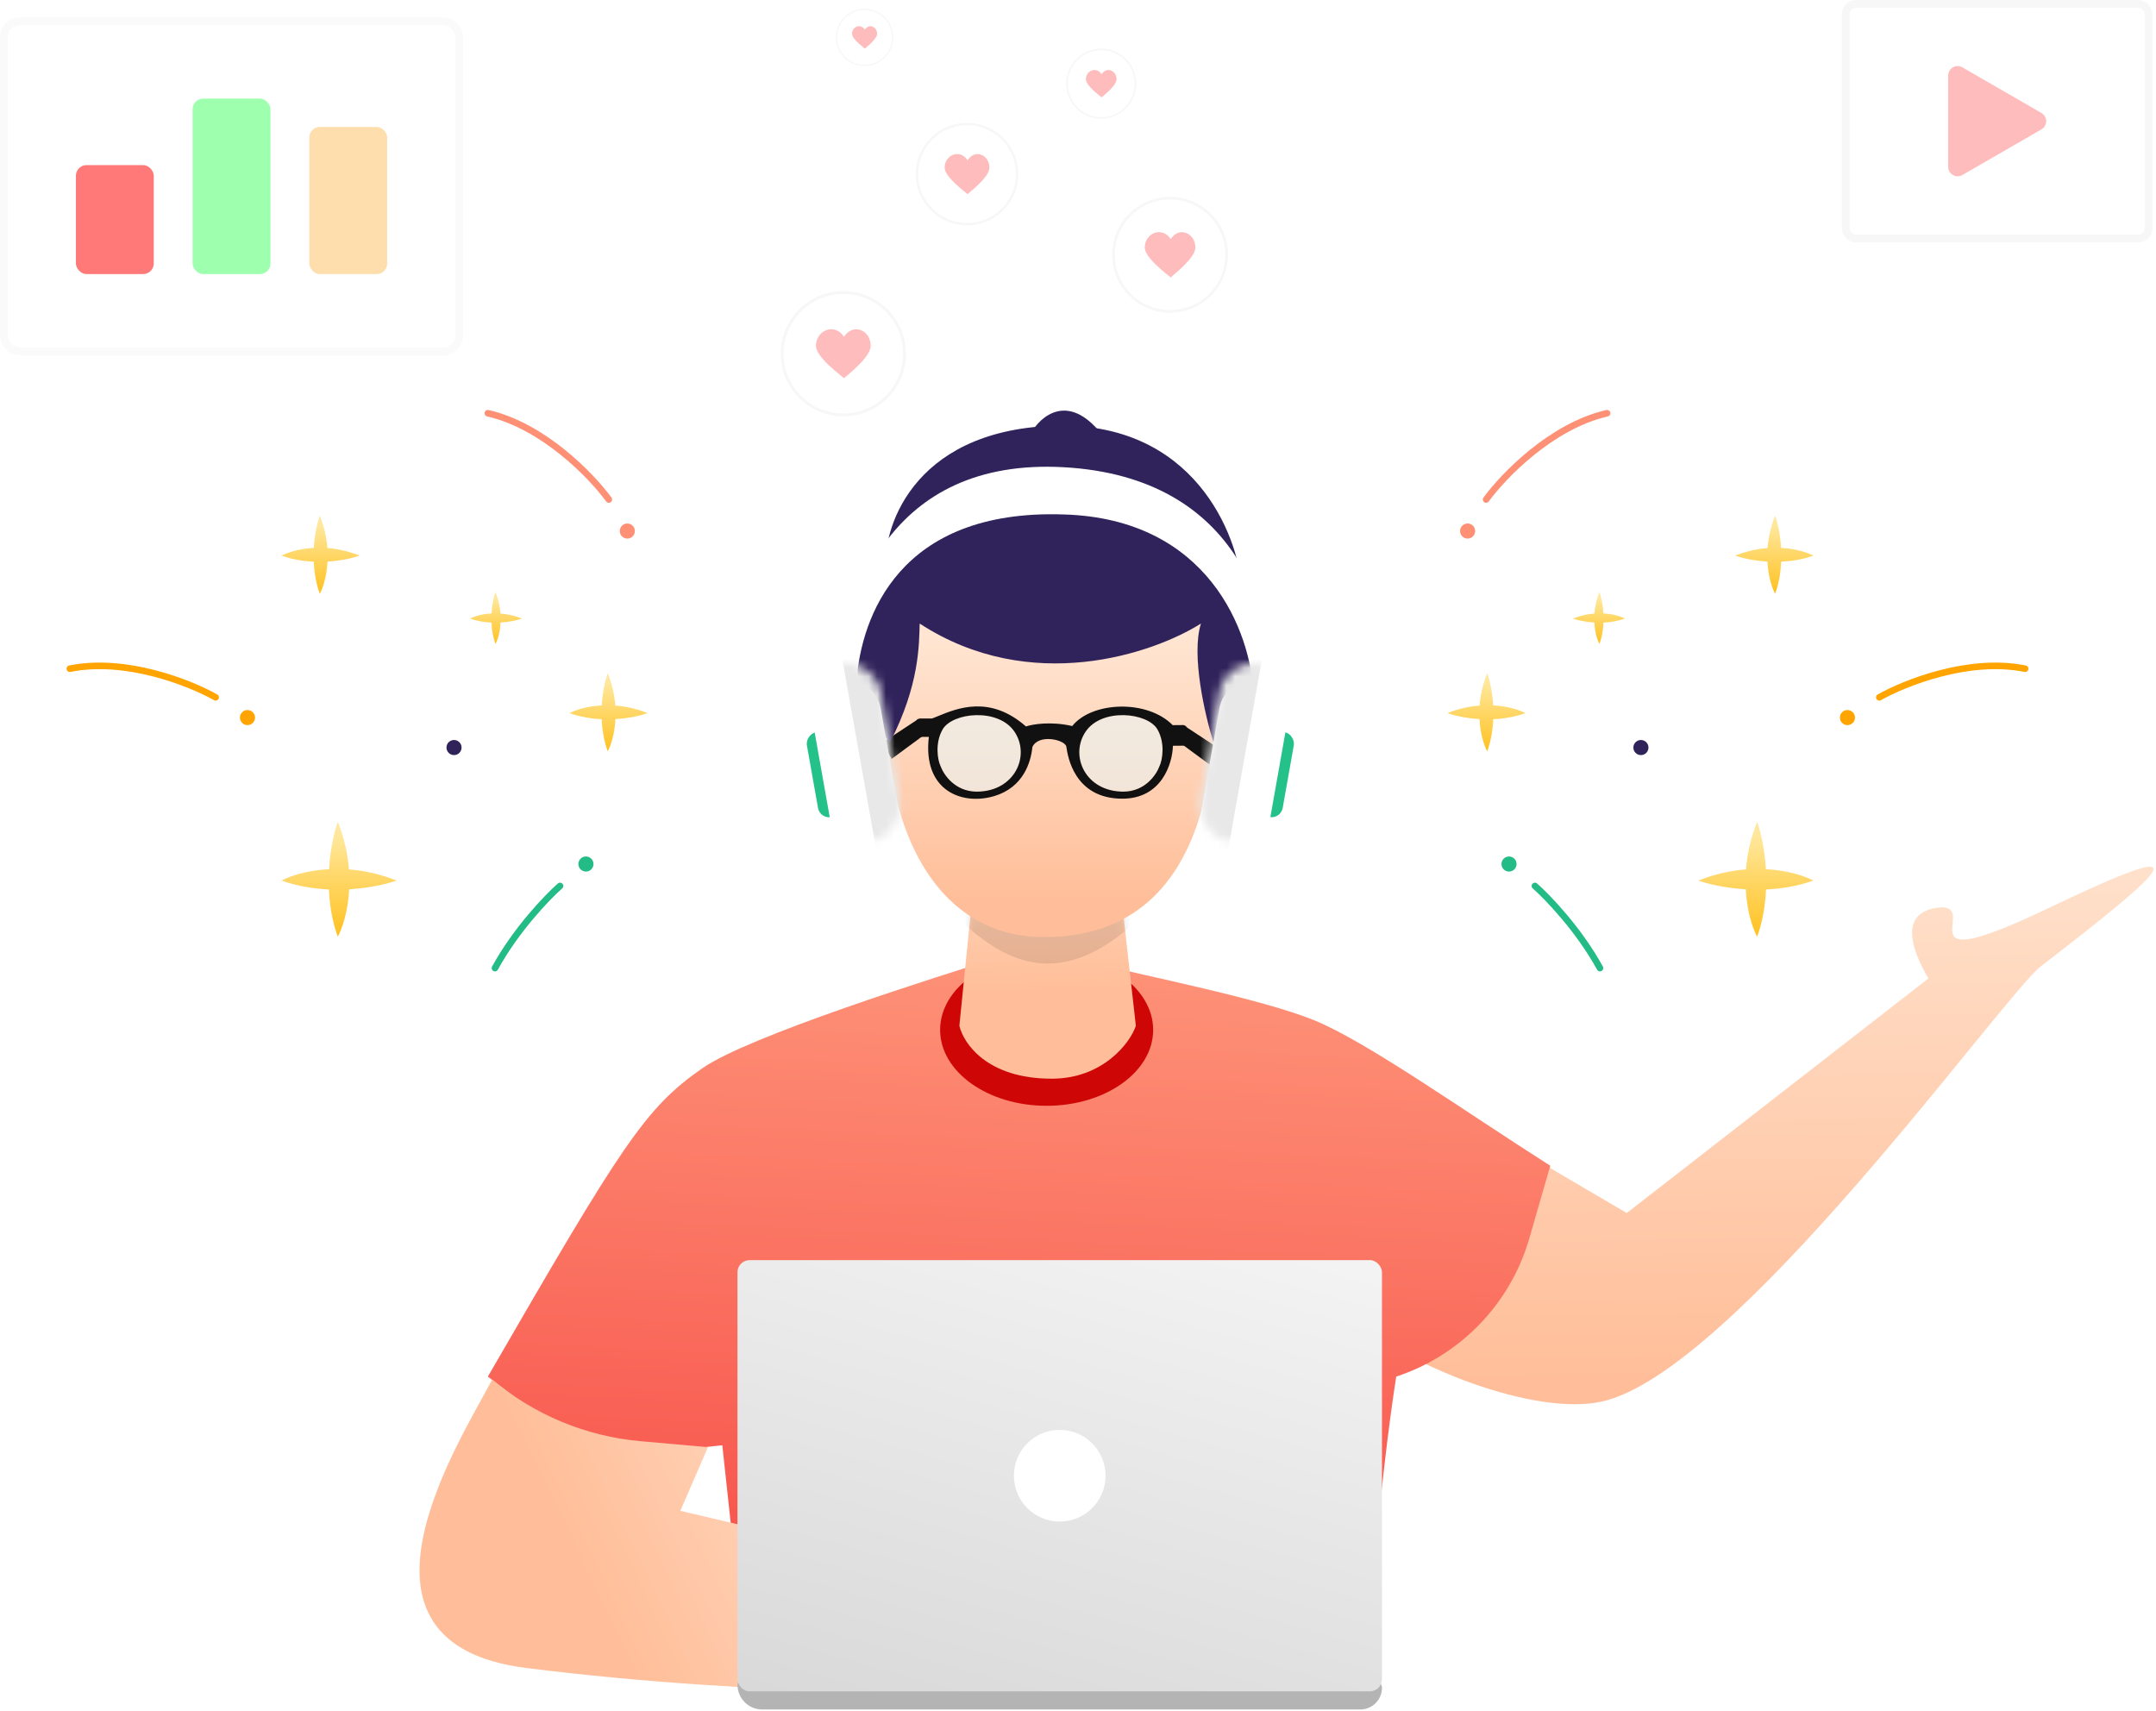 <svg width="247" height="196" viewBox="0 0 247 196" fill="none" xmlns="http://www.w3.org/2000/svg">
<path d="M186.369 138.969L167.707 128.013L153.048 149.828C161.612 156.975 175.999 162.173 183.434 160.586C198.691 157.328 229.523 114.009 233.8 110.711C248.364 99.483 253.098 95.223 234.875 103.947C217.5 112.264 226.703 103.947 222.446 103.947C217.332 104.304 219.026 108.843 220.925 112.095L186.369 138.969Z" fill="url(#paint0_linear_643_2991)"/>
<path d="M80.48 122.372C85.745 118.716 106.55 112.13 115.687 109.294L125.354 110.348C131.444 111.858 144.508 114.433 150.518 116.869C156.527 119.305 167.433 127.074 177.607 133.553L175.205 141.873C173.047 149.345 167.342 155.27 159.957 157.709C158.057 169.794 156.418 189.441 156.689 195.531L85.987 195.477L82.75 165.573L68.191 167.133L55.892 157.709C71.292 131.073 73.898 126.942 80.48 122.372Z" fill="url(#paint1_linear_643_2991)"/>
<path d="M60.253 191.086C37.851 188.246 52.421 165.541 56.393 158.043C61.197 162.087 67.129 164.554 73.383 165.11L81.103 165.796L77.942 173.088L112.07 181.078L116.858 194.36C113.448 193.78 88.11 194.618 60.253 191.086Z" fill="url(#paint2_linear_643_2991)"/>
<path d="M118.069 49.685C119.171 47.691 122.333 44.9 126.161 49.685H118.069Z" fill="#30235B"/>
<ellipse cx="119.907" cy="117.989" rx="12.203" ry="8.696" fill="#CF0606"/>
<path d="M109.909 117.522L111.614 100.538H128.22L130.128 117.522C129.461 119.522 126.313 123.579 120.484 123.579C113.055 123.579 110.385 119.522 109.909 117.522Z" fill="url(#paint3_linear_643_2991)"/>
<mask id="mask0_643_2991" style="mask-type:alpha" maskUnits="userSpaceOnUse" x="109" y="100" width="22" height="24">
<path d="M109.909 117.522L111.614 100.538H128.22L130.131 117.556C129.465 119.556 126.306 123.58 120.477 123.58C113.048 123.58 110.385 119.522 109.909 117.522Z" fill="url(#paint4_linear_643_2991)"/>
</mask>
<g mask="url(#mask0_643_2991)">
<path opacity="0.1" d="M134.205 101.188C119.189 119.766 110.799 104.829 106.465 102.588L109.443 90.028L127.222 87.906L134.205 101.188Z" fill="black"/>
</g>
<path d="M119.619 107.356C101.71 107.356 98.631 81.65 104.164 69.892C116.614 54.676 132.176 63.552 138.401 69.892C139.899 79.69 141.552 107.356 119.619 107.356Z" fill="url(#paint5_linear_643_2991)"/>
<path d="M138.707 87.691L135.198 85.106L135.741 83.182L139.748 85.824L138.707 87.691Z" fill="#111111"/>
<path d="M102.152 86.941L105.66 84.356L105.117 82.432L101.11 85.075L102.152 86.941Z" fill="#111111"/>
<path d="M105.363 71.437C118.059 79.709 132.134 74.884 137.585 71.437C136.437 75.056 138.063 82.014 139.019 85.04C147.281 74.282 144.58 68.472 142.197 66.912C141.8 61.551 136.925 48.145 120.562 48.78C104.198 49.415 101.023 61.021 101.486 65.324C95.29 73.744 98.977 81.976 101.965 85.04C105.363 78.444 105.285 73.816 105.363 71.437Z" fill="#30235B"/>
<g filter="url(#filter0_d_643_2991)">
<path d="M121.862 57.059C102.908 56.424 98.686 68.889 98.12 76.128C98.074 76.707 97.6 77.164 97.019 77.164C96.398 77.164 95.904 76.646 95.959 76.029C96.786 66.748 101.735 50.53 121.862 51.648C142.185 52.777 146.161 68.956 145.537 77.974C145.504 78.457 145.096 78.822 144.613 78.822C144.085 78.822 143.661 78.394 143.64 77.866C143.342 70.383 138.367 57.537 121.862 57.059Z" fill="white"/>
</g>
<g filter="url(#filter1_d_643_2991)">
<rect x="145.916" y="81.781" width="2.573" height="9.872" rx="1.286" transform="rotate(10.054 145.916 81.781)" fill="#24C28A"/>
</g>
<g filter="url(#filter2_d_643_2991)">
<rect x="140.39" y="75.381" width="7.924" height="20.566" rx="3.962" transform="rotate(10.054 140.39 75.381)" fill="white"/>
</g>
<g filter="url(#filter3_d_643_2991)">
<rect width="2.573" height="9.872" rx="1.286" transform="matrix(-0.985 0.175 0.175 0.985 94.748 81.781)" fill="#24C28A"/>
</g>
<g filter="url(#filter4_d_643_2991)">
<rect width="7.924" height="20.566" rx="3.962" transform="matrix(-0.985 0.175 0.175 0.985 100.202 75.381)" fill="white"/>
</g>
<mask id="mask1_643_2991" style="mask-type:alpha" maskUnits="userSpaceOnUse" x="93" y="76" width="11" height="21">
<rect width="7.924" height="20.566" rx="3.962" transform="matrix(-0.985 0.175 0.175 0.985 100.203 75.381)" fill="white"/>
</mask>
<g mask="url(#mask1_643_2991)">
<rect x="96.471" y="75.381" width="10.308" height="22.325" transform="rotate(-10.098 96.471 75.381)" fill="#E8E8E8"/>
</g>
<mask id="mask2_643_2991" style="mask-type:alpha" maskUnits="userSpaceOnUse" x="137" y="76" width="11" height="21">
<rect x="140.39" y="75.381" width="7.924" height="20.566" rx="3.962" transform="rotate(10.054 140.39 75.381)" fill="white"/>
</mask>
<g mask="url(#mask2_643_2991)">
<rect width="10.308" height="22.325" transform="matrix(-0.985 -0.175 -0.175 0.985 144.602 75.381)" fill="#E8E8E8"/>
</g>
<path opacity="0.5" d="M111.902 90.693C109.368 90.693 108.092 88.697 107.768 87.805C107.395 87.059 107.101 85.117 107.984 83.573C109.106 81.611 114.382 81.064 116.23 83.836C118.078 86.608 116.23 90.693 111.902 90.693Z" fill="#E6FCFF"/>
<path opacity="0.5" d="M128.69 90.693C131.223 90.693 132.499 88.697 132.823 87.805C133.196 87.059 133.49 85.117 132.608 83.573C131.485 81.611 126.209 81.064 124.361 83.836C122.513 86.608 124.361 90.693 128.69 90.693Z" fill="#E6FCFF"/>
<path fill-rule="evenodd" clip-rule="evenodd" d="M117.539 83.225C113.407 79.597 109.675 81.132 107.463 82.042L107.463 82.042C107.217 82.143 106.99 82.236 106.783 82.314L105.399 82.317C105.138 82.317 104.928 82.53 104.93 82.791L104.94 83.955C104.942 84.213 105.152 84.42 105.41 84.42L106.411 84.42C105.686 90.646 110.277 92.312 113.949 91.19C117.222 90.189 118.099 87.359 118.274 85.583C118.974 84.031 122.044 84.748 122.166 85.548L122.175 85.611C122.319 86.586 123.045 91.494 128.572 91.501C133.098 91.507 134.326 87.463 134.374 85.44L135.546 85.43C135.805 85.427 136.014 85.215 136.012 84.956L135.999 83.532C135.997 83.272 135.784 83.064 135.525 83.066L134.353 83.076C131.404 80.089 125.07 80.369 122.839 83.178C120.378 82.611 118.28 82.973 117.539 83.225ZM111.902 90.693C109.368 90.693 108.093 88.696 107.768 87.805C107.396 87.059 107.101 85.117 107.984 83.573C109.106 81.611 114.382 81.064 116.23 83.836C118.078 86.608 116.23 90.693 111.902 90.693ZM132.823 87.805C132.499 88.696 131.223 90.693 128.69 90.693C124.362 90.693 122.514 86.608 124.362 83.836C126.21 81.064 131.485 81.611 132.608 83.573C133.491 85.116 133.196 87.059 132.823 87.805Z" fill="#111111"/>
<path d="M84.489 193.012C84.489 192.751 84.7 192.54 84.961 192.54H157.498C157.954 192.54 158.324 192.91 158.324 193.366C158.324 194.734 157.215 195.844 155.846 195.844H87.321C85.757 195.844 84.489 194.576 84.489 193.012Z" fill="#B4B4B4"/>
<rect x="84.489" y="144.366" width="73.835" height="49.401" rx="1.384" fill="url(#paint6_linear_643_2991)"/>
<circle cx="121.407" cy="169.066" r="5.251" fill="white"/>
<path fill-rule="evenodd" clip-rule="evenodd" d="M68.943 80.812C69.037 79.21 69.356 77.87 69.622 77.124C70.145 78.431 70.404 79.686 70.491 80.831C71.635 80.918 72.89 81.177 74.197 81.699C73.452 81.965 72.111 82.285 70.51 82.378C70.42 84.079 69.983 85.4 69.622 86.076C69.183 84.847 68.983 83.582 68.931 82.391C67.74 82.339 66.475 82.138 65.245 81.699C65.922 81.338 67.243 80.901 68.943 80.812Z" fill="url(#paint7_linear_643_2991)"/>
<path fill-rule="evenodd" clip-rule="evenodd" d="M56.311 70.275C56.373 69.209 56.586 68.317 56.763 67.821C57.111 68.691 57.283 69.526 57.341 70.288C58.103 70.346 58.938 70.518 59.808 70.866C59.312 71.043 58.42 71.255 57.354 71.318C57.294 72.45 57.003 73.329 56.763 73.779C56.471 72.961 56.337 72.119 56.303 71.326C55.51 71.291 54.668 71.158 53.85 70.866C54.3 70.626 55.179 70.335 56.311 70.275Z" fill="url(#paint8_linear_643_2991)"/>
<path fill-rule="evenodd" clip-rule="evenodd" d="M35.957 62.769C36.05 61.167 36.37 59.826 36.636 59.081C37.158 60.388 37.417 61.643 37.504 62.787C38.648 62.875 39.903 63.133 41.21 63.656C40.465 63.922 39.125 64.241 37.523 64.335C37.434 66.035 36.996 67.356 36.636 68.033C36.197 66.803 35.996 65.539 35.944 64.348C34.753 64.295 33.488 64.095 32.259 63.656C32.935 63.295 34.256 62.858 35.957 62.769Z" fill="url(#paint9_linear_643_2991)"/>
<path fill-rule="evenodd" clip-rule="evenodd" d="M37.699 99.575C37.836 97.219 38.306 95.246 38.698 94.15C39.467 96.073 39.847 97.919 39.976 99.603C41.659 99.731 43.505 100.111 45.428 100.88C44.332 101.272 42.36 101.742 40.003 101.88C39.872 104.381 39.229 106.324 38.698 107.32C38.052 105.511 37.757 103.651 37.68 101.898C35.928 101.821 34.067 101.526 32.258 100.88C33.254 100.35 35.197 99.706 37.699 99.575Z" fill="url(#paint10_linear_643_2991)"/>
<circle cx="52.014" cy="85.642" r="0.865" fill="#2F235A"/>
<circle cx="71.868" cy="60.837" r="0.865" fill="#FE9076"/>
<circle cx="28.353" cy="82.208" r="0.865" fill="#FFA400"/>
<circle cx="67.126" cy="98.986" r="0.865" fill="#23BB86"/>
<path d="M69.748 57.226C67.792 54.54 62.282 48.802 55.891 47.341" stroke="#FE9076" stroke-width="0.753" stroke-linecap="round"/>
<path d="M24.703 79.889C21.812 78.25 14.424 75.301 8 76.61" stroke="#FFA400" stroke-width="0.753" stroke-linecap="round"/>
<path d="M64.157 101.499C62.675 102.806 59.111 106.518 56.706 110.91" stroke="#23BB86" stroke-width="0.753" stroke-linecap="round"/>
<path fill-rule="evenodd" clip-rule="evenodd" d="M171.061 80.812C170.967 79.21 170.648 77.87 170.382 77.124C169.859 78.431 169.6 79.686 169.513 80.831C168.369 80.918 167.114 81.176 165.807 81.699C166.552 81.965 167.893 82.285 169.494 82.378C169.584 84.079 170.021 85.4 170.382 86.076C170.821 84.847 171.021 83.582 171.073 82.391C172.264 82.339 173.529 82.138 174.759 81.699C174.082 81.338 172.761 80.901 171.061 80.812Z" fill="url(#paint11_linear_643_2991)"/>
<path fill-rule="evenodd" clip-rule="evenodd" d="M183.693 70.275C183.631 69.209 183.419 68.317 183.241 67.821C182.893 68.691 182.721 69.526 182.663 70.288C181.902 70.346 181.066 70.518 180.196 70.866C180.692 71.043 181.585 71.255 182.651 71.318C182.71 72.45 183.001 73.329 183.241 73.779C183.534 72.961 183.667 72.119 183.702 71.326C184.495 71.291 185.337 71.158 186.155 70.866C185.705 70.626 184.825 70.335 183.693 70.275Z" fill="url(#paint12_linear_643_2991)"/>
<path fill-rule="evenodd" clip-rule="evenodd" d="M204.048 62.769C203.954 61.167 203.635 59.826 203.368 59.081C202.846 60.388 202.587 61.643 202.5 62.787C201.356 62.875 200.101 63.133 198.794 63.656C199.539 63.922 200.88 64.241 202.481 64.335C202.57 66.035 203.008 67.356 203.368 68.033C203.808 66.803 204.008 65.539 204.06 64.348C205.251 64.295 206.516 64.095 207.745 63.656C207.069 63.295 205.748 62.858 204.048 62.769Z" fill="url(#paint13_linear_643_2991)"/>
<path fill-rule="evenodd" clip-rule="evenodd" d="M202.305 99.575C202.168 97.219 201.698 95.246 201.306 94.15C200.537 96.073 200.157 97.919 200.029 99.603C198.345 99.731 196.499 100.111 194.576 100.881C195.672 101.272 197.645 101.742 200.001 101.88C200.132 104.381 200.775 106.324 201.306 107.32C201.952 105.511 202.247 103.651 202.324 101.898C204.076 101.821 205.937 101.526 207.746 100.881C206.75 100.35 204.807 99.706 202.305 99.575Z" fill="url(#paint14_linear_643_2991)"/>
<circle cx="0.865" cy="0.865" r="0.865" transform="matrix(-1 0 0 1 188.855 84.777)" fill="#2F235A"/>
<circle cx="0.865" cy="0.865" r="0.865" transform="matrix(-1 0 0 1 169.001 59.972)" fill="#FE9076"/>
<circle cx="0.865" cy="0.865" r="0.865" transform="matrix(-1 0 0 1 212.517 81.343)" fill="#FFA400"/>
<circle cx="0.865" cy="0.865" r="0.865" transform="matrix(-1 0 0 1 173.744 98.121)" fill="#23BB86"/>
<path d="M170.256 57.226C172.212 54.54 177.721 48.802 184.113 47.341" stroke="#FE9076" stroke-width="0.753" stroke-linecap="round"/>
<path d="M215.302 79.889C218.192 78.25 225.58 75.301 232.004 76.61" stroke="#FFA400" stroke-width="0.753" stroke-linecap="round"/>
<path d="M175.847 101.499C177.329 102.806 180.893 106.518 183.298 110.91" stroke="#23BB86" stroke-width="0.753" stroke-linecap="round"/>
<path d="M134.114 27.392C133.133 25.877 131.148 26.702 131.148 28.353C131.148 29.592 133.87 31.531 134.114 31.783C134.36 31.531 136.947 29.592 136.947 28.353C136.947 26.715 135.097 25.877 134.114 27.392Z" fill="#FFBCBC"/>
<circle cx="134.047" cy="29.189" r="6.484" stroke="#F7F7F7" stroke-width="0.305"/>
<path d="M110.847 18.356C109.979 17.014 108.221 17.745 108.221 19.206C108.221 20.303 110.631 22.019 110.847 22.242C111.065 22.019 113.354 20.303 113.354 19.206C113.354 17.756 111.717 17.014 110.847 18.356Z" fill="#FFBCBC"/>
<circle cx="110.788" cy="19.946" r="5.738" stroke="#F7F7F7" stroke-width="0.27"/>
<path d="M126.202 8.501C125.608 7.584 124.407 8.083 124.407 9.083C124.407 9.833 126.054 11.007 126.202 11.159C126.351 11.007 127.917 9.833 127.917 9.083C127.917 8.091 126.797 7.584 126.202 8.501Z" fill="#FFBCBC"/>
<circle cx="126.162" cy="9.589" r="3.925" stroke="#F7F7F7" stroke-width="0.185"/>
<path d="M99.079 3.397C98.593 2.646 97.61 3.055 97.61 3.873C97.61 4.487 98.958 5.447 99.079 5.572C99.201 5.447 100.482 4.487 100.482 3.873C100.482 3.061 99.566 2.646 99.079 3.397Z" fill="#FFBCBC"/>
<circle cx="99.046" cy="4.287" r="3.211" stroke="#F7F7F7" stroke-width="0.151"/>
<path d="M96.689 38.58C95.628 36.941 93.481 37.834 93.481 39.619C93.481 40.959 96.425 43.056 96.689 43.329C96.955 43.056 99.752 40.959 99.752 39.619C99.752 37.848 97.752 36.941 96.689 38.58Z" fill="#FFBCBC"/>
<circle cx="96.617" cy="40.523" r="7.011" stroke="#F7F7F7" stroke-width="0.33"/>
<rect opacity="0.5" x="0.446" y="2.446" width="52.161" height="37.805" rx="1.784" stroke="#F7F7F7" stroke-width="0.892"/>
<rect x="8.696" y="18.917" width="8.921" height="12.481" rx="1.212" fill="#FF7979"/>
<rect x="22.065" y="11.299" width="8.921" height="20.099" rx="1.212" fill="#9EFFAE"/>
<rect x="35.435" y="14.541" width="8.921" height="16.858" rx="1.212" fill="#FFDEAD"/>
<rect opacity="0.5" x="211.446" y="0.446" width="34.717" height="26.876" rx="1.195" stroke="#F0F0F0" stroke-width="0.892"/>
<path d="M233.875 12.944C234.598 13.362 234.598 14.406 233.875 14.823L224.819 20.052C224.096 20.469 223.192 19.947 223.192 19.112V8.656C223.192 7.821 224.096 7.299 224.819 7.716L233.875 12.944Z" fill="#FF7979"/>
<rect opacity="0.5" x="218.417" y="3.92" width="20.007" height="18.43" fill="white"/>
<defs>
<filter id="filter0_d_643_2991" x="79.981" y="37.498" width="81.59" height="59.177" filterUnits="userSpaceOnUse" color-interpolation-filters="sRGB">
<feFlood flood-opacity="0" result="BackgroundImageFix"/>
<feColorMatrix in="SourceAlpha" type="matrix" values="0 0 0 0 0 0 0 0 0 0 0 0 0 0 0 0 0 0 127 0" result="hardAlpha"/>
<feOffset dy="1.879"/>
<feGaussianBlur stdDeviation="7.987"/>
<feColorMatrix type="matrix" values="0 0 0 0 0.039 0 0 0 0 0.065 0 0 0 0 0.104 0 0 0 0.13 0"/>
<feBlend mode="normal" in2="BackgroundImageFix" result="effect1_dropShadow_643_2991"/>
<feBlend mode="normal" in="SourceGraphic" in2="effect1_dropShadow_643_2991" result="shape"/>
</filter>
<filter id="filter1_d_643_2991" x="128.423" y="67.891" width="35.796" height="41.709" filterUnits="userSpaceOnUse" color-interpolation-filters="sRGB">
<feFlood flood-opacity="0" result="BackgroundImageFix"/>
<feColorMatrix in="SourceAlpha" type="matrix" values="0 0 0 0 0 0 0 0 0 0 0 0 0 0 0 0 0 0 127 0" result="hardAlpha"/>
<feOffset dy="1.879"/>
<feGaussianBlur stdDeviation="7.987"/>
<feColorMatrix type="matrix" values="0 0 0 0 0.039 0 0 0 0 0.065 0 0 0 0 0.104 0 0 0 0.13 0"/>
<feBlend mode="normal" in2="BackgroundImageFix" result="effect1_dropShadow_643_2991"/>
<feBlend mode="normal" in="SourceGraphic" in2="effect1_dropShadow_643_2991" result="shape"/>
</filter>
<filter id="filter2_d_643_2991" x="121.455" y="61.916" width="42.081" height="52.321" filterUnits="userSpaceOnUse" color-interpolation-filters="sRGB">
<feFlood flood-opacity="0" result="BackgroundImageFix"/>
<feColorMatrix in="SourceAlpha" type="matrix" values="0 0 0 0 0 0 0 0 0 0 0 0 0 0 0 0 0 0 127 0" result="hardAlpha"/>
<feOffset dy="1.879"/>
<feGaussianBlur stdDeviation="7.987"/>
<feColorMatrix type="matrix" values="0 0 0 0 0.039 0 0 0 0 0.065 0 0 0 0 0.104 0 0 0 0.13 0"/>
<feBlend mode="normal" in2="BackgroundImageFix" result="effect1_dropShadow_643_2991"/>
<feBlend mode="normal" in="SourceGraphic" in2="effect1_dropShadow_643_2991" result="shape"/>
</filter>
<filter id="filter3_d_643_2991" x="76.445" y="67.891" width="35.796" height="41.709" filterUnits="userSpaceOnUse" color-interpolation-filters="sRGB">
<feFlood flood-opacity="0" result="BackgroundImageFix"/>
<feColorMatrix in="SourceAlpha" type="matrix" values="0 0 0 0 0 0 0 0 0 0 0 0 0 0 0 0 0 0 127 0" result="hardAlpha"/>
<feOffset dy="1.879"/>
<feGaussianBlur stdDeviation="7.987"/>
<feColorMatrix type="matrix" values="0 0 0 0 0.039 0 0 0 0 0.065 0 0 0 0 0.104 0 0 0 0.13 0"/>
<feBlend mode="normal" in2="BackgroundImageFix" result="effect1_dropShadow_643_2991"/>
<feBlend mode="normal" in="SourceGraphic" in2="effect1_dropShadow_643_2991" result="shape"/>
</filter>
<filter id="filter4_d_643_2991" x="77.056" y="61.916" width="42.081" height="52.321" filterUnits="userSpaceOnUse" color-interpolation-filters="sRGB">
<feFlood flood-opacity="0" result="BackgroundImageFix"/>
<feColorMatrix in="SourceAlpha" type="matrix" values="0 0 0 0 0 0 0 0 0 0 0 0 0 0 0 0 0 0 127 0" result="hardAlpha"/>
<feOffset dy="1.879"/>
<feGaussianBlur stdDeviation="7.987"/>
<feColorMatrix type="matrix" values="0 0 0 0 0.039 0 0 0 0 0.065 0 0 0 0 0.104 0 0 0 0.13 0"/>
<feBlend mode="normal" in2="BackgroundImageFix" result="effect1_dropShadow_643_2991"/>
<feBlend mode="normal" in="SourceGraphic" in2="effect1_dropShadow_643_2991" result="shape"/>
</filter>
<linearGradient id="paint0_linear_643_2991" x1="191.13" y1="75.383" x2="192.373" y2="158.011" gradientUnits="userSpaceOnUse">
<stop stop-color="#FFEFE0"/>
<stop offset="1" stop-color="#FFBE99"/>
</linearGradient>
<linearGradient id="paint1_linear_643_2991" x1="121.358" y1="95.063" x2="115.532" y2="211.738" gradientUnits="userSpaceOnUse">
<stop stop-color="#FF9F81"/>
<stop offset="1" stop-color="#F53838"/>
</linearGradient>
<linearGradient id="paint2_linear_643_2991" x1="114.28" y1="136.067" x2="58.525" y2="162.788" gradientUnits="userSpaceOnUse">
<stop offset="0.068" stop-color="#FFEFE0"/>
<stop offset="1" stop-color="#FFBE99"/>
</linearGradient>
<linearGradient id="paint3_linear_643_2991" x1="119.445" y1="82.268" x2="120.423" y2="113.458" gradientUnits="userSpaceOnUse">
<stop stop-color="#FFEFE0"/>
<stop offset="1" stop-color="#FFBE99"/>
</linearGradient>
<linearGradient id="paint4_linear_643_2991" x1="119.445" y1="82.268" x2="118.076" y2="117.801" gradientUnits="userSpaceOnUse">
<stop stop-color="#FFEFE0"/>
<stop offset="1" stop-color="#FFBE99"/>
</linearGradient>
<linearGradient id="paint5_linear_643_2991" x1="121.069" y1="65.64" x2="121.069" y2="103.094" gradientUnits="userSpaceOnUse">
<stop stop-color="#FFEFE0"/>
<stop offset="1" stop-color="#FFBE99"/>
</linearGradient>
<linearGradient id="paint6_linear_643_2991" x1="136.653" y1="107.291" x2="109.354" y2="205.247" gradientUnits="userSpaceOnUse">
<stop offset="0.017" stop-color="white"/>
<stop offset="1" stop-color="#D7D7D7"/>
</linearGradient>
<linearGradient id="paint7_linear_643_2991" x1="69.721" y1="78.077" x2="69.721" y2="86.482" gradientUnits="userSpaceOnUse">
<stop stop-color="#FFE89E"/>
<stop offset="1" stop-color="#FFBF1A"/>
</linearGradient>
<linearGradient id="paint8_linear_643_2991" x1="56.829" y1="68.455" x2="56.829" y2="74.05" gradientUnits="userSpaceOnUse">
<stop stop-color="#FFE89E"/>
<stop offset="1" stop-color="#FFBF1A"/>
</linearGradient>
<linearGradient id="paint9_linear_643_2991" x1="36.734" y1="60.034" x2="36.734" y2="68.439" gradientUnits="userSpaceOnUse">
<stop stop-color="#FFE89E"/>
<stop offset="1" stop-color="#FFBF1A"/>
</linearGradient>
<linearGradient id="paint10_linear_643_2991" x1="38.843" y1="95.552" x2="38.843" y2="107.917" gradientUnits="userSpaceOnUse">
<stop stop-color="#FFE89E"/>
<stop offset="1" stop-color="#FFBF1A"/>
</linearGradient>
<linearGradient id="paint11_linear_643_2991" x1="170.283" y1="78.077" x2="170.283" y2="86.482" gradientUnits="userSpaceOnUse">
<stop stop-color="#FFE89E"/>
<stop offset="1" stop-color="#FFBF1A"/>
</linearGradient>
<linearGradient id="paint12_linear_643_2991" x1="183.176" y1="68.455" x2="183.176" y2="74.05" gradientUnits="userSpaceOnUse">
<stop stop-color="#FFE89E"/>
<stop offset="1" stop-color="#FFBF1A"/>
</linearGradient>
<linearGradient id="paint13_linear_643_2991" x1="203.27" y1="60.034" x2="203.27" y2="68.439" gradientUnits="userSpaceOnUse">
<stop stop-color="#FFE89E"/>
<stop offset="1" stop-color="#FFBF1A"/>
</linearGradient>
<linearGradient id="paint14_linear_643_2991" x1="201.161" y1="95.552" x2="201.161" y2="107.917" gradientUnits="userSpaceOnUse">
<stop stop-color="#FFE89E"/>
<stop offset="1" stop-color="#FFBF1A"/>
</linearGradient>
</defs>
</svg>
